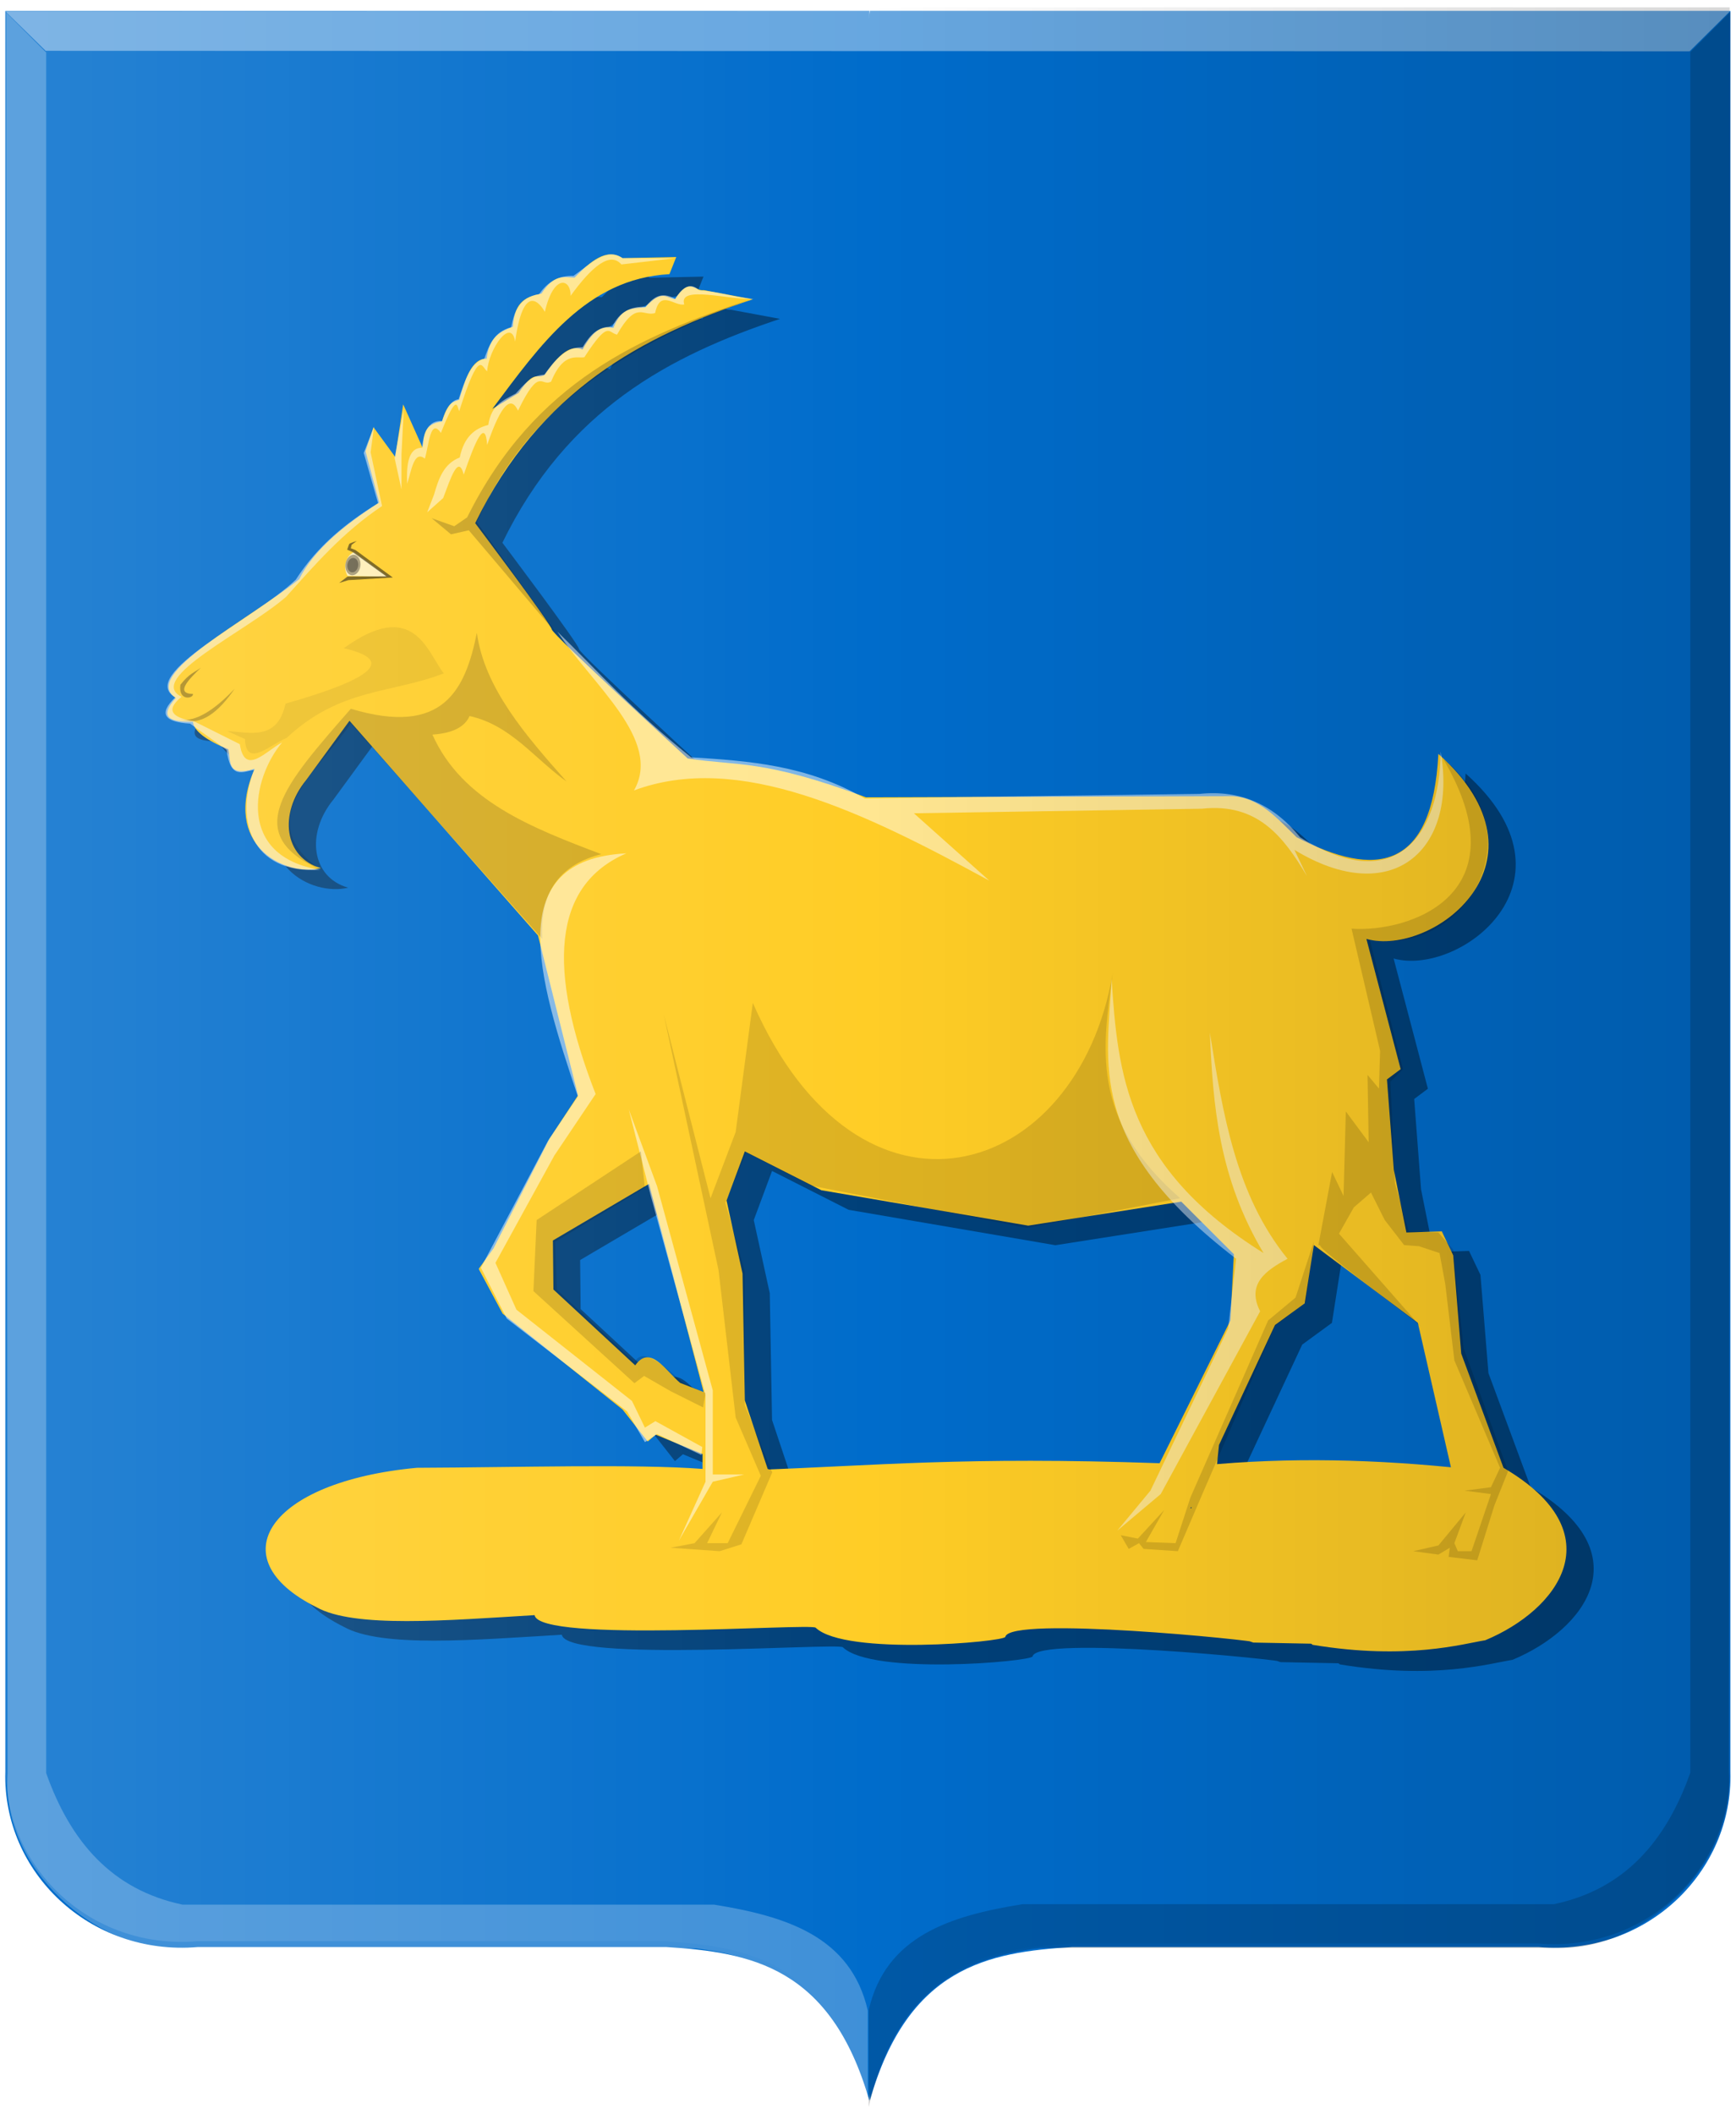 <?xml version="1.0" encoding="UTF-8" standalone="no"?>
<!-- Created with Inkscape (http://www.inkscape.org/) -->

<svg
   xmlns:dc="http://purl.org/dc/elements/1.1/"
   xmlns:cc="http://creativecommons.org/ns#"
   xmlns:rdf="http://www.w3.org/1999/02/22-rdf-syntax-ns#"
   xmlns:svg="http://www.w3.org/2000/svg"
   xmlns="http://www.w3.org/2000/svg"
   xmlns:xlink="http://www.w3.org/1999/xlink"
   xmlns:sodipodi="http://sodipodi.sourceforge.net/DTD/sodipodi-0.dtd"
   xmlns:inkscape="http://www.inkscape.org/namespaces/inkscape"
   width="542.722"
   height="660.777"
   id="svg2"
   version="1.1"
   inkscape:version="0.48.4 r9939"
   sodipodi:docname="Bokhoven wapen.svg">
  <defs
     id="defs4">
    <linearGradient
       y2="702.076"
       x2="371.643"
       y1="702.076"
       x1="79.31"
       gradientTransform="matrix(1.078,0,0,1.139,-45.562,-264.776)"
       gradientUnits="userSpaceOnUse"
       id="linearGradient4498-4"
       xlink:href="#linearGradient6068-7-8-2-6-8-8-8-2-6-8-95-0-8-1-2-6-9-8-5-0"
       inkscape:collect="always" />
    <linearGradient
       inkscape:collect="always"
       id="linearGradient6068-7-8-2-6-8-8-8-2-6-8-95-0-8-1-2-6-9-8-5-0">
      <stop
         style="stop-color:#ffffff;stop-opacity:1;"
         offset="0"
         id="stop6070-9-2-0-0-2-4-8-8-2-2-3-7-6-1-5-3-2-9-0-7" />
      <stop
         style="stop-color:#ffffff;stop-opacity:0;"
         offset="1"
         id="stop6072-5-9-0-2-9-0-7-1-0-1-25-2-5-9-5-4-7-2-2-6" />
    </linearGradient>
    <linearGradient
       y2="702.076"
       x2="371.643"
       y1="702.076"
       x1="79.31"
       gradientTransform="matrix(1.078,0,0,1.139,-45.562,-264.776)"
       gradientUnits="userSpaceOnUse"
       id="linearGradient4500-3"
       xlink:href="#linearGradient6060-3-3-4-8-3-6-0-4-6-9-5-9-9-6-9-8-5-9-6-6"
       inkscape:collect="always" />
    <linearGradient
       inkscape:collect="always"
       id="linearGradient6060-3-3-4-8-3-6-0-4-6-9-5-9-9-6-9-8-5-9-6-6">
      <stop
         style="stop-color:#000000;stop-opacity:1;"
         offset="0"
         id="stop6062-1-5-6-6-5-3-0-6-5-7-8-5-0-2-1-8-4-5-0-1" />
      <stop
         style="stop-color:#000000;stop-opacity:0;"
         offset="1"
         id="stop6064-2-9-0-5-9-6-5-7-1-6-6-4-0-9-2-7-3-4-2-5" />
    </linearGradient>
    <filter
       inkscape:collect="always"
       id="filter4255"
       color-interpolation-filters="sRGB">
      <feGaussianBlur
         inkscape:collect="always"
         stdDeviation="2.559"
         id="feGaussianBlur4257" />
    </filter>
    <linearGradient
       y2="569.505"
       x2="776.167"
       y1="569.505"
       x1="483.834"
       gradientTransform="matrix(-1.078,0,0,1.139,1700.357,-143.885)"
       gradientUnits="userSpaceOnUse"
       id="linearGradient4791-2"
       xlink:href="#linearGradient6130-8-4-0-1-1-8-9-2-6-7-6-7-7-1-3-0-2-2-2-7-2-2"
       inkscape:collect="always" />
    <linearGradient
       inkscape:collect="always"
       id="linearGradient6130-8-4-0-1-1-8-9-2-6-7-6-7-7-1-3-0-2-2-2-7-2-2">
      <stop
         style="stop-color:#000000;stop-opacity:1;"
         offset="0"
         id="stop6132-5-0-1-9-8-8-5-3-4-0-5-2-3-3-9-8-9-3-1-7-0-1" />
      <stop
         style="stop-color:#000000;stop-opacity:0;"
         offset="1"
         id="stop6134-7-7-6-8-4-2-3-9-1-8-3-2-0-8-2-3-3-3-6-9-9-6" />
    </linearGradient>
    <linearGradient
       y2="702.076"
       x2="371.643"
       y1="702.076"
       x1="79.31"
       gradientTransform="matrix(-1.078,0,0,1.139,1264.165,-294.823)"
       gradientUnits="userSpaceOnUse"
       id="linearGradient4793-8"
       xlink:href="#linearGradient6060-6-1-3-7-5-6-1-9-8-2-5-2-4-0-3-6-3-4-1-5-1-3-5"
       inkscape:collect="always" />
    <linearGradient
       inkscape:collect="always"
       id="linearGradient6060-6-1-3-7-5-6-1-9-8-2-5-2-4-0-3-6-3-4-1-5-1-3-5">
      <stop
         style="stop-color:#000000;stop-opacity:1;"
         offset="0"
         id="stop6062-8-8-6-5-0-3-3-9-5-6-6-4-1-2-4-1-9-0-1-7-9-7-7" />
      <stop
         style="stop-color:#000000;stop-opacity:0;"
         offset="1"
         id="stop6064-5-9-1-4-2-7-5-5-1-3-9-6-9-5-4-8-6-5-3-6-8-2-6" />
    </linearGradient>
    <linearGradient
       y2="569.505"
       x2="776.167"
       y1="569.505"
       x1="483.834"
       gradientTransform="matrix(-1.078,0,0,1.139,631.813,371.1)"
       gradientUnits="userSpaceOnUse"
       id="linearGradient4278"
       xlink:href="#linearGradient6130-8-4-0-1-1-8-9-2-6-7-6-7-7-1-3-0-2-2-2-7-2-2"
       inkscape:collect="always" />
    <linearGradient
       y2="702.076"
       x2="371.643"
       y1="702.076"
       x1="79.31"
       gradientTransform="matrix(-1.078,0,0,1.139,195.621,220.162)"
       gradientUnits="userSpaceOnUse"
       id="linearGradient4280"
       xlink:href="#linearGradient6060-6-1-3-7-5-6-1-9-8-2-5-2-4-0-3-6-3-4-1-5-1-3-5"
       inkscape:collect="always" />
    <linearGradient
       y2="702.076"
       x2="371.643"
       y1="702.076"
       x1="79.31"
       gradientTransform="matrix(1.078,0,0,1.139,949.271,-328.476)"
       gradientUnits="userSpaceOnUse"
       id="linearGradient3247-1"
       xlink:href="#linearGradient6068-7-8-2-6-8-8-8-2-6-8-95-0-8-1-2-6-9-8-5-0-8"
       inkscape:collect="always" />
    <linearGradient
       inkscape:collect="always"
       id="linearGradient6068-7-8-2-6-8-8-8-2-6-8-95-0-8-1-2-6-9-8-5-0-8">
      <stop
         style="stop-color:#ffffff;stop-opacity:1;"
         offset="0"
         id="stop6070-9-2-0-0-2-4-8-8-2-2-3-7-6-1-5-3-2-9-0-7-9" />
      <stop
         style="stop-color:#ffffff;stop-opacity:0;"
         offset="1"
         id="stop6072-5-9-0-2-9-0-7-1-0-1-25-2-5-9-5-4-7-2-2-6-2" />
    </linearGradient>
    <linearGradient
       y2="702.076"
       x2="371.643"
       y1="702.076"
       x1="79.31"
       gradientTransform="matrix(1.078,0,0,1.139,949.271,-328.476)"
       gradientUnits="userSpaceOnUse"
       id="linearGradient3249-7"
       xlink:href="#linearGradient6060-3-3-4-8-3-6-0-4-6-9-5-9-9-6-9-8-5-9-6-6-9"
       inkscape:collect="always" />
    <linearGradient
       inkscape:collect="always"
       id="linearGradient6060-3-3-4-8-3-6-0-4-6-9-5-9-9-6-9-8-5-9-6-6-9">
      <stop
         style="stop-color:#000000;stop-opacity:1;"
         offset="0"
         id="stop6062-1-5-6-6-5-3-0-6-5-7-8-5-0-2-1-8-4-5-0-1-5" />
      <stop
         style="stop-color:#000000;stop-opacity:0;"
         offset="1"
         id="stop6064-2-9-0-5-9-6-5-7-1-6-6-4-0-9-2-7-3-4-2-5-4" />
    </linearGradient>
    <linearGradient
       y2="702.076"
       x2="371.643"
       y1="702.076"
       x1="79.31"
       gradientTransform="matrix(1.078,0,0,1.139,-606.111,219.323)"
       gradientUnits="userSpaceOnUse"
       id="linearGradient4328"
       xlink:href="#linearGradient6068-7-8-2-6-8-8-8-2-6-8-95-0-8-1-2-6-9-8-5-0-8"
       inkscape:collect="always" />
    <linearGradient
       y2="702.076"
       x2="371.643"
       y1="702.076"
       x1="79.31"
       gradientTransform="matrix(1.078,0,0,1.139,-606.111,219.323)"
       gradientUnits="userSpaceOnUse"
       id="linearGradient4330"
       xlink:href="#linearGradient6060-3-3-4-8-3-6-0-4-6-9-5-9-9-6-9-8-5-9-6-6-9"
       inkscape:collect="always" />
  </defs>
  <sodipodi:namedview
     id="base"
     pagecolor="#ffffff"
     bordercolor="#666666"
     borderopacity="1.0"
     inkscape:pageopacity="0.0"
     inkscape:pageshadow="2"
     inkscape:zoom="0.175"
     inkscape:cx="327.67632"
     inkscape:cy="424.66609"
     inkscape:document-units="px"
     inkscape:current-layer="layer1-9"
     showgrid="false"
     inkscape:window-width="1600"
     inkscape:window-height="837"
     inkscape:window-x="-8"
     inkscape:window-y="-8"
     inkscape:window-maximized="1"
     fit-margin-top="0"
     fit-margin-left="0"
     fit-margin-right="0"
     fit-margin-bottom="0" />
  <g
     inkscape:label="Laag 1"
     inkscape:groupmode="layer"
     id="layer1"
     transform="translate(-105.831,-255.395)">
    <g
       transform="matrix(0.856,0,0,0.852,552.802,-284.333)"
       id="layer1-9"
       inkscape:label="Laag 1">
      <path
         style="fill:#006ccb;fill-opacity:1;stroke:#000000;stroke-width:4.046px;stroke-linecap:butt;stroke-linejoin:miter;stroke-opacity:0"
         d="m -204.675,637.495 -315.535,0 0,646.011 c -1.039,36.788 30.797,67.684 70.253,64.333 l 88.798,0 82.353,0 c 30.663,1.881 60.104,7.23 74.132,56.291 l 0,-766.636 z"
         id="path2830"
         sodipodi:nodetypes="cccccccc"
         inkscape:connector-curvature="0" />
      <path
         style="fill:#006ccb;fill-opacity:1;stroke:#000000;stroke-width:4.046px;stroke-linecap:butt;stroke-linejoin:miter;stroke-opacity:0"
         d="m -204.485,637.495 314.295,0 0,646.011 c 1.035,36.788 -30.676,67.684 -69.977,64.333 l -88.449,0 -82.029,0 c -30.543,1.881 -59.868,7.23 -73.84,56.291 -15.894,-251.704 -37.746,-501.968 0,-766.636 z"
         id="path2830-1"
         sodipodi:nodetypes="cccccccc"
         inkscape:connector-curvature="0" />
      <path
         sodipodi:nodetypes="ccccc"
         inkscape:connector-curvature="0"
         style="fill:#ffffff;fill-opacity:0.405;stroke:#000000;stroke-width:4.046px;stroke-linecap:butt;stroke-linejoin:miter;stroke-opacity:0"
         d="m -520.209,637.636 14.731,14.489 600.399,0.181 14.889,-14.828 z"
         id="path10406" />
      <path
         inkscape:connector-curvature="0"
         style="fill:#ffffff;fill-opacity:0.247;stroke:#000000;stroke-width:4.046px;stroke-linecap:butt;stroke-linejoin:miter;stroke-opacity:0"
         d="m -519.977,638.017 14.684,14.743 0,631.268 c 8.825,25.059 23.974,42.818 49.799,48.25 l 194.088,0 c 26.377,4.258 49.98,11.67 56.183,38.868 l 0,35.517 c -9.846,-42.546 -34.129,-54.785 -62.568,-58.302 l -189.619,0 c -29.198,0.779 -64.561,-28.981 -61.929,-64.333 l -0.638,-646.011 z"
         id="path4051"
         sodipodi:nodetypes="ccccccccccc" />
      <path
         inkscape:connector-curvature="0"
         style="fill:#000000;fill-opacity:0.186;stroke:#000000;stroke-width:4.046px;stroke-linecap:butt;stroke-linejoin:miter;stroke-opacity:0"
         d="m 109.859,637.847 -14.684,14.743 0,631.268 c -8.825,25.059 -23.974,42.818 -49.799,48.25 l -194.088,0 c -26.377,4.258 -49.98,11.67 -56.183,38.868 l 0,35.517 c 9.847,-42.546 34.129,-54.785 62.568,-58.302 l 189.619,0 c 29.198,0.779 64.561,-28.981 61.929,-64.333 l 0.638,-646.011 z"
         id="path4051-6"
         sodipodi:nodetypes="ccccccccccc" />
      <path
         style="fill:#000000;fill-opacity:0.405;stroke:#000000;stroke-width:1.171px;stroke-linecap:butt;stroke-linejoin:miter;stroke-opacity:0;filter:url(#filter4255)"
         d="m -373.731,825.068 c -13.43,8.62 -24.128,17.786 -29.211,28.078 -19.088,15.421 -58.01,35.199 -45.068,43.584 -6.819,7.749 -1.197,8.771 6.259,8.801 0.391,3.353 4.756,6.705 12.936,10.058 0.994,4.097 -0.823,10.391 9.598,7.124 -12.033,27.849 10.756,39.699 24.203,36.46 -13.51,-3.89 -15.433,-19.975 -5.425,-32.269 l 15.857,-21.792 68.854,78.786 14.605,58.671 -10.432,15.925 -20.447,40.231 -5.425,7.543 27.124,-10.477 35.104,-20.762 19.97,76.38 -8.607,-3.376 c -5.461,-4.681 -10.922,-14.204 -16.384,-6.425 l -29.885,-27.836 -0.252,-24.338 -26.978,16.883 8.671,16.293 43.816,35.203 9.18,11.734 2.921,-2.514 17.109,7.124 0,5.448 c -24.4,-1.876 -67.847,-0.564 -104.324,-0.419 -54.272,5.067 -72.529,33.181 -36.722,51.127 13.768,7.783 47.672,4.86 79.703,2.933 1.72,10.367 100.833,2.85 102.655,4.61 10.773,10.402 68.887,5.212 69.271,3.353 1.619,-7.836 91.805,1.313 91.805,2.095 l -178.602,-63.7 -8.346,-25.145 -0.835,-46.517 -5.842,-26.821 6.677,-18.02 27.959,14.249 75.53,12.991 55.918,-8.801 19.196,19.277 -1.252,24.306 -25.872,52.385 c -71.239,-2.518 -103.986,0.912 -148.557,2.514 l 182.775,63.281 21.282,0.419 -44.233,-49.87 8.763,-6.705 1.669,-16.344 20.447,-44.003 10.85,-7.963 3.338,-21.373 37.974,28.497 12.519,54.899 -2.504,12.572 -13.353,20.535 11.267,-4.191 10.015,-30.174 c -32.794,-3.569 -65.131,-4.388 -96.813,-1.257 0,0 -7.929,30.174 -6.259,31.012 1.669,0.838 46.737,34.783 46.737,34.783 34.605,5.744 55.12,-0.456 63.012,-1.676 26.591,-11.095 47.599,-39.126 6.677,-63.281 l -15.44,-41.908 -2.921,-36.041 -4.173,-8.801 -12.936,0.419 -4.59,-23.049 -2.504,-33.107 5.008,-3.772 -12.519,-47.775 c 23.988,6.736 70.391,-28.304 26.29,-67.89 -2.23,42.877 -22.902,45.624 -51.745,30.593 -7.045,-6.803 -13.544,-14.704 -23.786,-15.087 L -195.964,933.19 c -37.786,-14.103 -46.654,-11.391 -65.098,-14.249 0,0 -49.658,-45.679 -49.658,-47.356 0,-1.676 -27.959,-38.974 -27.959,-38.974 23.752,-48.908 61.126,-68.634 101.403,-82.139 l -17.944,-3.353 c -3.332,0.531 -5.127,-5.107 -10.432,3.353 -3.019,-0.423 -4.743,-3.879 -10.85,2.934 -4.181,0.505 -8.566,-0.431 -11.684,7.543 -3.359,-0.529 -6.813,-0.302 -11.267,7.962 -3.262,-1.373 -7.198,-0.489 -13.771,9.22 -3.086,1.969 -3.537,-2.236 -9.598,6.705 l -9.598,5.867 c 17.443,-23.375 34.267,-47.786 64.681,-49.451 l 2.504,-6.286 -19.613,0.419 c -5.842,-3.919 -11.684,1.145 -17.526,7.124 -3.744,-0.08 -7.293,-1.532 -12.102,5.867 -4.948,1.097 -9.835,2.318 -10.432,12.153 -4.303,1.695 -8.558,3.485 -9.598,11.734 -5.514,-0.07 -7.758,7.524 -10.015,15.087 -2.086,0.749 -4.173,0.75 -6.259,7.962 -6.982,0.894 -6.509,5.532 -7.094,9.639 l -7.094,-15.925 -2.921,19.278 -7.929,-10.896 -2.921,8.801 z"
         id="path3346"
         inkscape:connector-curvature="0"
         sodipodi:nodetypes="cccccccccccccccccccccccccccccccssccccccccccccccccccccccccccccsccccccccccccccccsccccccccccccccccccccccccc" />
      <path
         style="fill:#ffcd26;fill-opacity:1;stroke:#000000;stroke-width:1.171px;stroke-linecap:butt;stroke-linejoin:miter;stroke-opacity:0"
         d="m -383.675,817.885 c -13.43,8.62 -24.128,17.786 -29.211,28.078 -19.088,15.421 -58.01,35.199 -45.068,43.584 -6.819,7.749 -1.197,8.771 6.259,8.801 0.391,3.353 4.756,6.705 12.936,10.058 0.994,4.097 -0.823,10.391 9.598,7.124 -12.033,27.849 10.756,39.699 24.203,36.46 -13.51,-3.89 -15.433,-19.975 -5.425,-32.269 l 15.857,-21.792 68.854,78.786 14.605,58.671 -10.432,15.925 -20.447,40.231 -5.425,7.543 27.124,-10.477 35.104,-20.762 19.97,76.38 -8.607,-3.376 c -5.461,-4.681 -10.922,-14.204 -16.384,-6.425 l -29.885,-27.836 -0.252,-24.338 -26.978,16.883 8.671,16.293 43.816,35.202 9.181,11.734 2.921,-2.514 17.109,7.124 0,5.448 c -24.4,-1.876 -67.847,-0.564 -104.324,-0.419 -54.272,5.066 -72.529,33.181 -36.722,51.127 13.768,7.783 47.672,4.86 79.703,2.934 1.72,10.367 100.833,2.85 102.655,4.61 10.773,10.402 68.887,5.212 69.271,3.353 1.619,-7.836 91.805,1.313 91.805,2.095 l -178.602,-63.7 -8.346,-25.145 -0.835,-46.517 -5.842,-26.821 6.677,-18.02 27.959,14.249 75.53,12.991 55.918,-8.801 19.196,19.277 -1.252,24.306 -25.872,52.385 c -71.239,-2.518 -103.986,0.912 -148.557,2.514 l 182.775,63.281 21.282,0.419 -44.233,-49.87 8.763,-6.705 1.669,-16.344 20.447,-44.003 10.85,-7.962 3.338,-21.373 37.974,28.497 12.519,54.899 -2.504,12.572 -13.353,20.535 11.267,-4.191 10.015,-30.174 c -32.794,-3.569 -65.131,-4.388 -96.813,-1.257 0,0 -7.929,30.174 -6.259,31.012 1.669,0.838 46.737,34.783 46.737,34.783 34.605,5.744 55.12,-0.456 63.012,-1.676 26.591,-11.095 47.599,-39.126 6.677,-63.281 l -15.44,-41.908 -2.921,-36.041 -4.173,-8.801 -12.936,0.419 -4.59,-23.049 -2.504,-33.107 5.008,-3.772 -12.519,-47.775 c 23.988,6.736 70.391,-28.304 26.29,-67.89 -2.23,42.877 -22.902,45.624 -51.745,30.593 -7.045,-6.803 -13.544,-14.704 -23.786,-15.087 l -133.535,0.419 c -37.786,-14.103 -46.654,-11.391 -65.098,-14.249 0,0 -49.658,-45.679 -49.658,-47.356 0,-1.676 -27.959,-38.974 -27.959,-38.974 23.752,-48.908 61.126,-68.634 101.403,-82.139 l -17.944,-3.353 c -3.332,0.531 -5.127,-5.107 -10.432,3.353 -3.019,-0.423 -4.743,-3.879 -10.85,2.934 -4.181,0.505 -8.566,-0.431 -11.684,7.543 -3.359,-0.529 -6.813,-0.302 -11.267,7.962 -3.262,-1.373 -7.198,-0.489 -13.771,9.22 -3.086,1.969 -3.537,-2.236 -9.598,6.705 l -9.598,5.867 c 17.443,-23.375 34.267,-47.786 64.681,-49.451 l 2.504,-6.286 -19.613,0.419 c -5.842,-3.919 -11.684,1.145 -17.526,7.124 -3.744,-0.08 -7.293,-1.532 -12.102,5.867 -4.948,1.097 -9.835,2.318 -10.432,12.153 -4.303,1.695 -8.558,3.485 -9.598,11.734 -5.514,-0.07 -7.758,7.524 -10.015,15.087 -2.086,0.749 -4.173,0.75 -6.259,7.962 -6.982,0.894 -6.509,5.532 -7.094,9.639 l -7.094,-15.925 -2.921,19.278 -7.929,-10.896 -2.921,8.801 z"
         id="path3346-7"
         inkscape:connector-curvature="0"
         sodipodi:nodetypes="cccccccccccccccccccccccccccccccssccccccccccccccccccccccccccccsccccccccccccccccsccccccccccccccccccccccccc" />
      <path
         style="fill:#000000;fill-opacity:0.168;stroke:#000000;stroke-width:1.171px;stroke-linecap:butt;stroke-linejoin:miter;stroke-opacity:0"
         d="m -405.249,952.497 c -29.24,-13.076 -12.834,-31.334 11.213,-58.97 33.749,10.172 41.789,-6.835 46.031,-27.855 2.807,20.211 17.63,37.406 32.753,54.525 -11.626,-8.249 -20.291,-20.663 -35.409,-24.003 -1.655,3.712 -5.633,6.259 -13.573,6.816 10.846,24.372 36.226,34.146 61.67,43.857 -13.929,3.594 -22.533,12.535 -21.54,31.115 l -69.932,-79.121 c -11.88,17.718 -36.836,35.179 -11.213,53.636 z"
         id="path4116-4"
         inkscape:connector-curvature="0"
         sodipodi:nodetypes="cccccccccc" />
      <path
         style="fill:#000000;fill-opacity:0.33;stroke:#000000;stroke-width:1.171px;stroke-linecap:butt;stroke-linejoin:miter;stroke-opacity:0"
         d="m -448.774,878.442 c -2.395,1.822 -4.122,1.966 -7.511,6.286 -0.822,6.268 4.94,4.983 4.59,3.353 -6.624,-0.102 -1.585,-5.324 2.921,-9.639 z"
         id="path4118-0"
         inkscape:connector-curvature="0"
         sodipodi:nodetypes="cccc" />
      <path
         style="fill:#000000;fill-opacity:0.258;stroke:#000000;stroke-width:1.171px;stroke-linecap:butt;stroke-linejoin:miter;stroke-opacity:0"
         d="m -456.285,897.51 c 5.464,0.82 12.132,-3.197 19.822,-11.315 -5.895,8.541 -12.265,13.901 -19.822,11.315 z"
         id="path4120-9"
         inkscape:connector-curvature="0"
         sodipodi:nodetypes="ccc" />
      <path
         style="fill:#f9f9f9;fill-opacity:0.52;stroke:#000000;stroke-width:1.171px;stroke-linecap:butt;stroke-linejoin:miter;stroke-opacity:0"
         d="m -385.553,790.016 -3.756,9.639 5.216,18.439 c -11.363,7.103 -21.996,15.429 -30.045,28.078 -15.044,14.466 -58.178,34.872 -44.025,43.165 -6.357,6.142 -3.789,9.082 5.425,9.639 l 13.353,9.639 c 1.379,11.101 5.989,7.927 10.015,7.334 -6.78,17.395 -1.804,38.328 24.203,36.669 -30.77,-4.906 -24.978,-33.552 -13.979,-46.727 -5.942,3.106 -13.614,12.509 -15.44,0.629 l -16.692,-8.382 c -7.579,-1.302 -10.873,-3.81 -4.59,-9.01 -13.31,-6.62 23.868,-24.105 38.183,-36.669 10.479,-11.668 20.532,-23.536 35.053,-33.317 l -4.173,-19.697 z"
         id="path4122-4"
         inkscape:connector-curvature="0"
         sodipodi:nodetypes="ccccccccccccccccc" />
      <path
         style="fill:#ffffff;fill-opacity:0.508;stroke:#000000;stroke-width:1.171px;stroke-linecap:butt;stroke-linejoin:miter;stroke-opacity:0"
         d="m -374.704,783.521 -3.338,18.02 2.504,11.525 0,-12.782 z"
         id="path4124-8"
         inkscape:connector-curvature="0" />
      <path
         style="fill:#000000;fill-opacity:0.072;stroke:#000000;stroke-width:1.171px;stroke-linecap:butt;stroke-linejoin:miter;stroke-opacity:0"
         d="m -439.176,901.7 6.468,2.934 c 0.441,10.864 9.177,2.041 15.231,-0.419 19.603,-18.432 38.271,-16.203 57.378,-23.678 -6.123,-7.991 -10.953,-27.811 -36.513,-9.22 19.391,4.437 9.936,11.42 -21.282,20.325 -2.878,13.668 -12.978,10.575 -21.282,10.058 z"
         id="path4126-8"
         inkscape:connector-curvature="0"
         sodipodi:nodetypes="ccccccc" />
      <path
         style="fill:#ffffff;fill-opacity:0.489;stroke:#000000;stroke-width:1.171px;stroke-linecap:butt;stroke-linejoin:miter;stroke-opacity:0"
         d="m -373.452,810.97 c -0.408,-7.986 0.838,-13.296 5.425,-13.201 0.565,-6.161 2.574,-10.099 7.303,-9.848 1.463,-4.212 3.209,-7.629 6.051,-7.962 2.206,-6.562 4.217,-13.461 9.389,-14.877 1.756,-4.914 3.441,-9.878 9.806,-11.525 1.151,-5.803 3.037,-11.035 10.224,-12.153 3.084,-4.56 7.21,-6.894 12.519,-6.705 5.981,-4.118 11.962,-10.787 17.944,-6.496 l 19.404,0 -19.822,2.305 c -4.189,-4.816 -10.774,0.735 -18.57,11.525 0.169,-6.428 -6.225,-8.114 -9.389,5.867 -2.012,-3.549 -7.878,-10.652 -10.85,10.896 -1.463,-8.995 -9.665,2.66 -10.224,10.896 -2.027,-1.384 -2.662,-9.094 -10.224,14.668 -0.806,-2.073 -0.803,-6.841 -6.677,7.962 -3.815,-5.61 -4.343,4.186 -5.842,9.429 -3.958,-3.161 -4.869,4.221 -6.468,9.22 z"
         id="path4128-2"
         inkscape:connector-curvature="0"
         sodipodi:nodetypes="ccccccccccccccccccc" />
      <path
         style="fill:#ffffff;fill-opacity:0.505;stroke:#000000;stroke-width:1.171px;stroke-linecap:butt;stroke-linejoin:miter;stroke-opacity:0"
         d="m -246.803,743.08 c -5.96,-0.082 -12.476,-2.67 -20.319,-3.111 -0.829,-0.047 0.906,0.64 0.29,0.021 -3.682,-3.697 -6.918,0.217 -8.765,3.09 -5.395,-2.951 -8.181,-0.139 -10.85,2.934 -5.316,-0.132 -9.564,1.885 -12.102,7.334 -5.744,-0.157 -8.379,3.59 -10.85,7.543 -6.462,-0.087 -10.235,4.958 -13.979,10.058 -4.803,0.212 -7.505,3.741 -10.432,6.915 -4.255,2.384 -8.968,4.04 -10.015,11.525 -4.899,1.245 -8.857,4.302 -10.432,11.944 -5.892,2.27 -7.74,7.864 -9.389,13.62 l -2.504,6.496 5.842,-5.238 c 2.726,-7.209 5.544,-16.225 7.511,-8.591 4.22,-12.333 7.839,-20.852 8.555,-10.896 5.374,-15.8 8.836,-17.887 11.267,-12.572 7.973,-16.601 8.49,-8.539 12.102,-10.686 4.775,-11.691 10.075,-8.075 12.355,-9.025 l -0.272,0.167 c 8.996,-13.939 8.703,-9.008 11.979,-8.356 7.16,-12.775 9.56,-6.432 13.912,-7.931 1.847,-8.899 7.035,-2.367 10.641,-3.143 -2.351,-7.305 16.953,-1.407 25.455,-2.095 z"
         id="path4130-4"
         inkscape:connector-curvature="0"
         sodipodi:nodetypes="cssccccccccccccccccccccc" />
      <path
         style="fill:#000000;fill-opacity:0.207;stroke:#000000;stroke-width:1.171px;stroke-linecap:butt;stroke-linejoin:miter;stroke-opacity:0"
         d="m -247.975,743.287 c -42.522,15.687 -81.235,38.008 -100.03,81.788 l 29.802,41.783 -32.753,-38.819 -6.492,1.482 -7.082,-5.927 8.262,2.963 4.721,-3.26 c 24.656,-49.957 63.433,-66.588 103.57,-80.01 z"
         id="path4132-5"
         inkscape:connector-curvature="0"
         sodipodi:nodetypes="ccccccccc" />
      <path
         style="fill:#ffffff;fill-opacity:0.495;stroke:#000000;stroke-width:1.171px;stroke-linecap:butt;stroke-linejoin:miter;stroke-opacity:0"
         d="m -318.577,865.241 c 15.202,14.866 26.041,27.696 48.824,46.098 21.143,1.307 42.286,2.85 63.429,15.087 l 122.268,-1.676 c 15.101,-1.587 27.184,4.104 36.722,15.925 34.313,21.638 51.004,0.203 51.327,-31.431 6.316,36.405 -18,57.713 -53.414,36.041 l 4.59,9.639 c -8.42,-14.236 -17.927,-26.983 -38.391,-24.726 l -105.158,1.676 27.541,24.726 C -206.843,931.393 -252.27,909.162 -290.619,923.492 c 10.491,-18.552 -15.256,-38.687 -27.959,-58.252 z"
         id="path4134-5"
         inkscape:connector-curvature="0"
         sodipodi:nodetypes="ccccccccccccc" />
      <path
         style="fill:#000000;fill-opacity:0.132;stroke:#000000;stroke-width:1.171px;stroke-linecap:butt;stroke-linejoin:miter;stroke-opacity:0"
         d="m -251.393,1200.083 11.267,-26.402 -10.015,-24.726 0,-49.032 -7.094,-25.145 7.511,-18.439 23.786,12.153 78.869,15.506 55.918,-10.896 c -33.187,-28.995 -28.224,-55.736 -24.62,-82.558 -12.871,76.208 -92.408,100.233 -131.448,10.896 l -6.259,47.356 -9.18,24.306 -17.109,-67.471 20.03,93.873 6.259,54.061 9.181,21.373 -12.102,24.726 -7.511,0 5.425,-11.315 -10.015,11.315 -8.763,1.676 17.944,1.257 z"
         id="path4136-1"
         inkscape:connector-curvature="0"
         sodipodi:nodetypes="cccccccccccccccccccccccc" />
      <path
         style="fill:#ffffff;fill-opacity:0.462;stroke:#000000;stroke-width:1.171px;stroke-linecap:butt;stroke-linejoin:miter;stroke-opacity:0"
         d="m -114.103,1195.054 12.102,-14.668 28.376,-59.509 2.921,-25.564 c -55.358,-42.603 -46.93,-71.91 -45.485,-102.674 2.249,34.639 5.377,69.218 55.5,100.578 -16.433,-27.67 -18.468,-54.308 -19.613,-80.882 4.758,29.838 9.5,59.683 28.376,82.977 -8.17,4.404 -14.996,9.37 -10.015,19.277 l -36.305,67.052 z"
         id="path4138-7"
         inkscape:connector-curvature="0"
         sodipodi:nodetypes="ccccccccccc" />
      <path
         style="fill:#000000;fill-opacity:0.147;stroke:#000000;stroke-width:1.171px;stroke-linecap:butt;stroke-linejoin:miter;stroke-opacity:0"
         d="m -40.659,1090.285 5.008,-26.821 4.173,8.801 0.835,-31.012 8.346,11.315 -0.417,-24.726 4.173,5.029 0.417,-13.829 -10.432,-44.841 c 21.171,1.508 62.775,-12.52 33.384,-62.442 34.931,27.9 8.267,72.274 -26.707,66.633 l 12.102,47.356 -4.59,4.61 1.669,37.298 5.008,17.601 10.85,0.419 5.425,6.286 3.756,36.041 16.275,45.26 -5.008,12.572 -6.259,20.116 -10.432,-1.257 0.417,-3.353 -4.173,2.514 -9.181,-1.257 9.181,-2.095 10.015,-12.153 -4.173,11.315 1.252,2.934 5.008,0 7.094,-20.954 -9.598,-1.257 9.598,-1.257 3.338,-7.124 -16.692,-39.393 -3.338,-28.078 -2.086,-11.315 -7.511,-2.514 -5.425,-0.419 -7.094,-9.22 -5.008,-10.058 -6.259,5.448 -5.425,9.639 c 0,0 30.891,35.325 29.628,33.945 -2.019,-2.205 -43.309,-32.834 -35.47,-29.335 z"
         id="path4140-1"
         inkscape:connector-curvature="0"
         sodipodi:nodetypes="cccccccccccccccccccccccccccccccccccccccccccscc" />
      <path
         style="fill:#000000;fill-opacity:0.144;stroke:#000000;stroke-width:1.171px;stroke-linecap:butt;stroke-linejoin:miter;stroke-opacity:0"
         d="m -112.851,1196.73 6.259,1.257 9.598,-10.477 -6.677,11.734 10.85,0.419 5.425,-16.763 28.376,-64.957 10.015,-8.382 6.677,-20.535 -2.921,22.211 -11.267,8.801 -26.707,62.023 -8.763,20.535 -12.519,-0.838 -1.669,-2.095 -3.756,2.095 z"
         id="path4142-1"
         inkscape:connector-curvature="0" />
      <path
         style="fill:#ffffff;fill-opacity:0.517;stroke:#000000;stroke-width:1.171px;stroke-linecap:butt;stroke-linejoin:miter;stroke-opacity:0"
         d="m -292.531,1040.508 7.967,31.411 20.065,73.49 0,31.707 -9.737,21.632 12.393,-21.632 11.508,-2.667 -11.508,0 0,-30.819 -20.36,-74.972 z"
         id="path4144-5"
         inkscape:connector-curvature="0" />
      <path
         style="fill:#000000;fill-opacity:0.147;stroke:#000000;stroke-width:1.171px;stroke-linecap:butt;stroke-linejoin:miter;stroke-opacity:0"
         d="m -288.105,1055.917 -38.064,25.188 -1.18,26.077 36.884,33.782 3.541,-2.667 9.737,5.63 11.803,5.927 0.885,-5.334 -7.967,-3.556 c -7.109,-6.133 -14.68,-13.751 -17.999,-7.705 l -28.327,-26.67 -0.59,-17.484 32.753,-19.854 z"
         id="path4146-2"
         inkscape:connector-curvature="0"
         sodipodi:nodetypes="cccccccccccccc" />
      <path
         style="fill:#ffffff;fill-opacity:0.502;stroke:#000000;stroke-width:1.171px;stroke-linecap:butt;stroke-linejoin:miter;stroke-opacity:0"
         d="m -265.975,1167.338 -16.229,-7.705 -4.426,2.963 -6.492,-11.261 -43.966,-34.078 -9.442,-18.669 24.491,-46.524 10.918,-16.298 c -14.795,-44.121 -27.594,-86.855 17.704,-89.196 -27.103,11.734 -28.945,42.606 -11.213,88.307 l -15.049,22.521 -21.54,39.412 7.672,17.187 42.195,33.486 4.721,9.779 3.836,-2.371 17.114,9.483 z"
         id="path4148-7"
         inkscape:connector-curvature="0"
         sodipodi:nodetypes="cccccccccccccccccc" />
      <path
         style="fill:#ffffff;fill-opacity:0.658;stroke:#000000;stroke-width:1.171px;stroke-linecap:butt;stroke-linejoin:miter;stroke-opacity:0"
         d="m -392.856,836.039 c -2.561,1.006 -4.405,5.159 -2.361,8.742 l 14.606,0.296 z"
         id="path4150-6"
         inkscape:connector-curvature="0"
         sodipodi:nodetypes="cccc" />
      <path
         sodipodi:type="arc"
         style="fill:#000000;fill-opacity:0.363;stroke:#000000;stroke-width:1;stroke-miterlimit:4;stroke-opacity:0;stroke-dasharray:none"
         id="path4152-14"
         sodipodi:cx="1.0732871"
         sodipodi:cy="31.034822"
         sodipodi:rx="2.2097087"
         sodipodi:ry="3.2198613"
         d="m 3.283,31.035 c 0,1.778 -0.989,3.22 -2.21,3.22 -1.22,0 -2.21,-1.442 -2.21,-3.22 0,-1.778 0.989,-3.22 2.21,-3.22 1.22,0 2.21,1.442 2.21,3.22 z"
         transform="matrix(1.233,0.166,-0.155,1.158,-389.775,804.675)" />
      <path
         sodipodi:type="arc"
         style="fill:#000000;fill-opacity:0.363;stroke:#000000;stroke-width:1;stroke-miterlimit:4;stroke-opacity:0;stroke-dasharray:none"
         id="path4152-1-2"
         sodipodi:cx="1.0732871"
         sodipodi:cy="31.034822"
         sodipodi:rx="2.2097087"
         sodipodi:ry="3.2198613"
         d="m 3.283,31.035 c 0,1.778 -0.989,3.22 -2.21,3.22 -1.22,0 -2.21,-1.442 -2.21,-3.22 0,-1.778 0.989,-3.22 2.21,-3.22 1.22,0 2.21,1.442 2.21,3.22 z"
         transform="matrix(0.891,0.117,-0.112,0.816,-390.797,815.382)" />
      <path
         style="fill:#000000;fill-opacity:0.541;stroke:#000000;stroke-width:1.171px;stroke-linecap:butt;stroke-linejoin:miter;stroke-opacity:0"
         d="m -381.127,844.928 -14.09,0.074 -3.098,2.371 3.393,-1.037 16.229,-0.963 -13.647,-10.075 -1.697,-0.667 0.295,-1.259 1.844,-1.408 c 0,0 -2.582,0.815 -2.729,1.111 -0.148,0.296 -0.738,2.074 -0.738,2.074 l 1.992,0.889 z"
         id="path4172-3"
         inkscape:connector-curvature="0" />
      <path
         inkscape:connector-curvature="0"
         style="opacity:0.155;fill:url(#linearGradient4278);fill-opacity:1;stroke:url(#linearGradient4280);stroke-width:4.046px;stroke-linecap:butt;stroke-linejoin:miter;stroke-opacity:0"
         d="m -204.578,636.19 314.116,0 0,646.011 c 1.035,36.788 -30.658,67.684 -69.937,64.333 l -88.398,0 -81.983,0 c -30.525,1.881 -59.833,7.23 -73.798,56.291 l 0,-766.636 z"
         id="path2830-14-7"
         sodipodi:nodetypes="cccccccc" />
      <path
         inkscape:connector-curvature="0"
         style="opacity:0.155;fill:url(#linearGradient4328);fill-opacity:1;stroke:url(#linearGradient4330);stroke-width:4.046px;stroke-linecap:butt;stroke-linejoin:miter;stroke-opacity:0"
         d="m -205.913,635.351 -314.116,0 0,646.011 c -1.035,36.788 30.658,67.684 69.937,64.333 l 88.398,0 81.983,0 c 30.525,1.881 59.833,7.23 73.798,56.291 l 0,-766.636 z"
         id="path2830-14"
         sodipodi:nodetypes="cccccccc" />
    </g>
  </g>
</svg>
